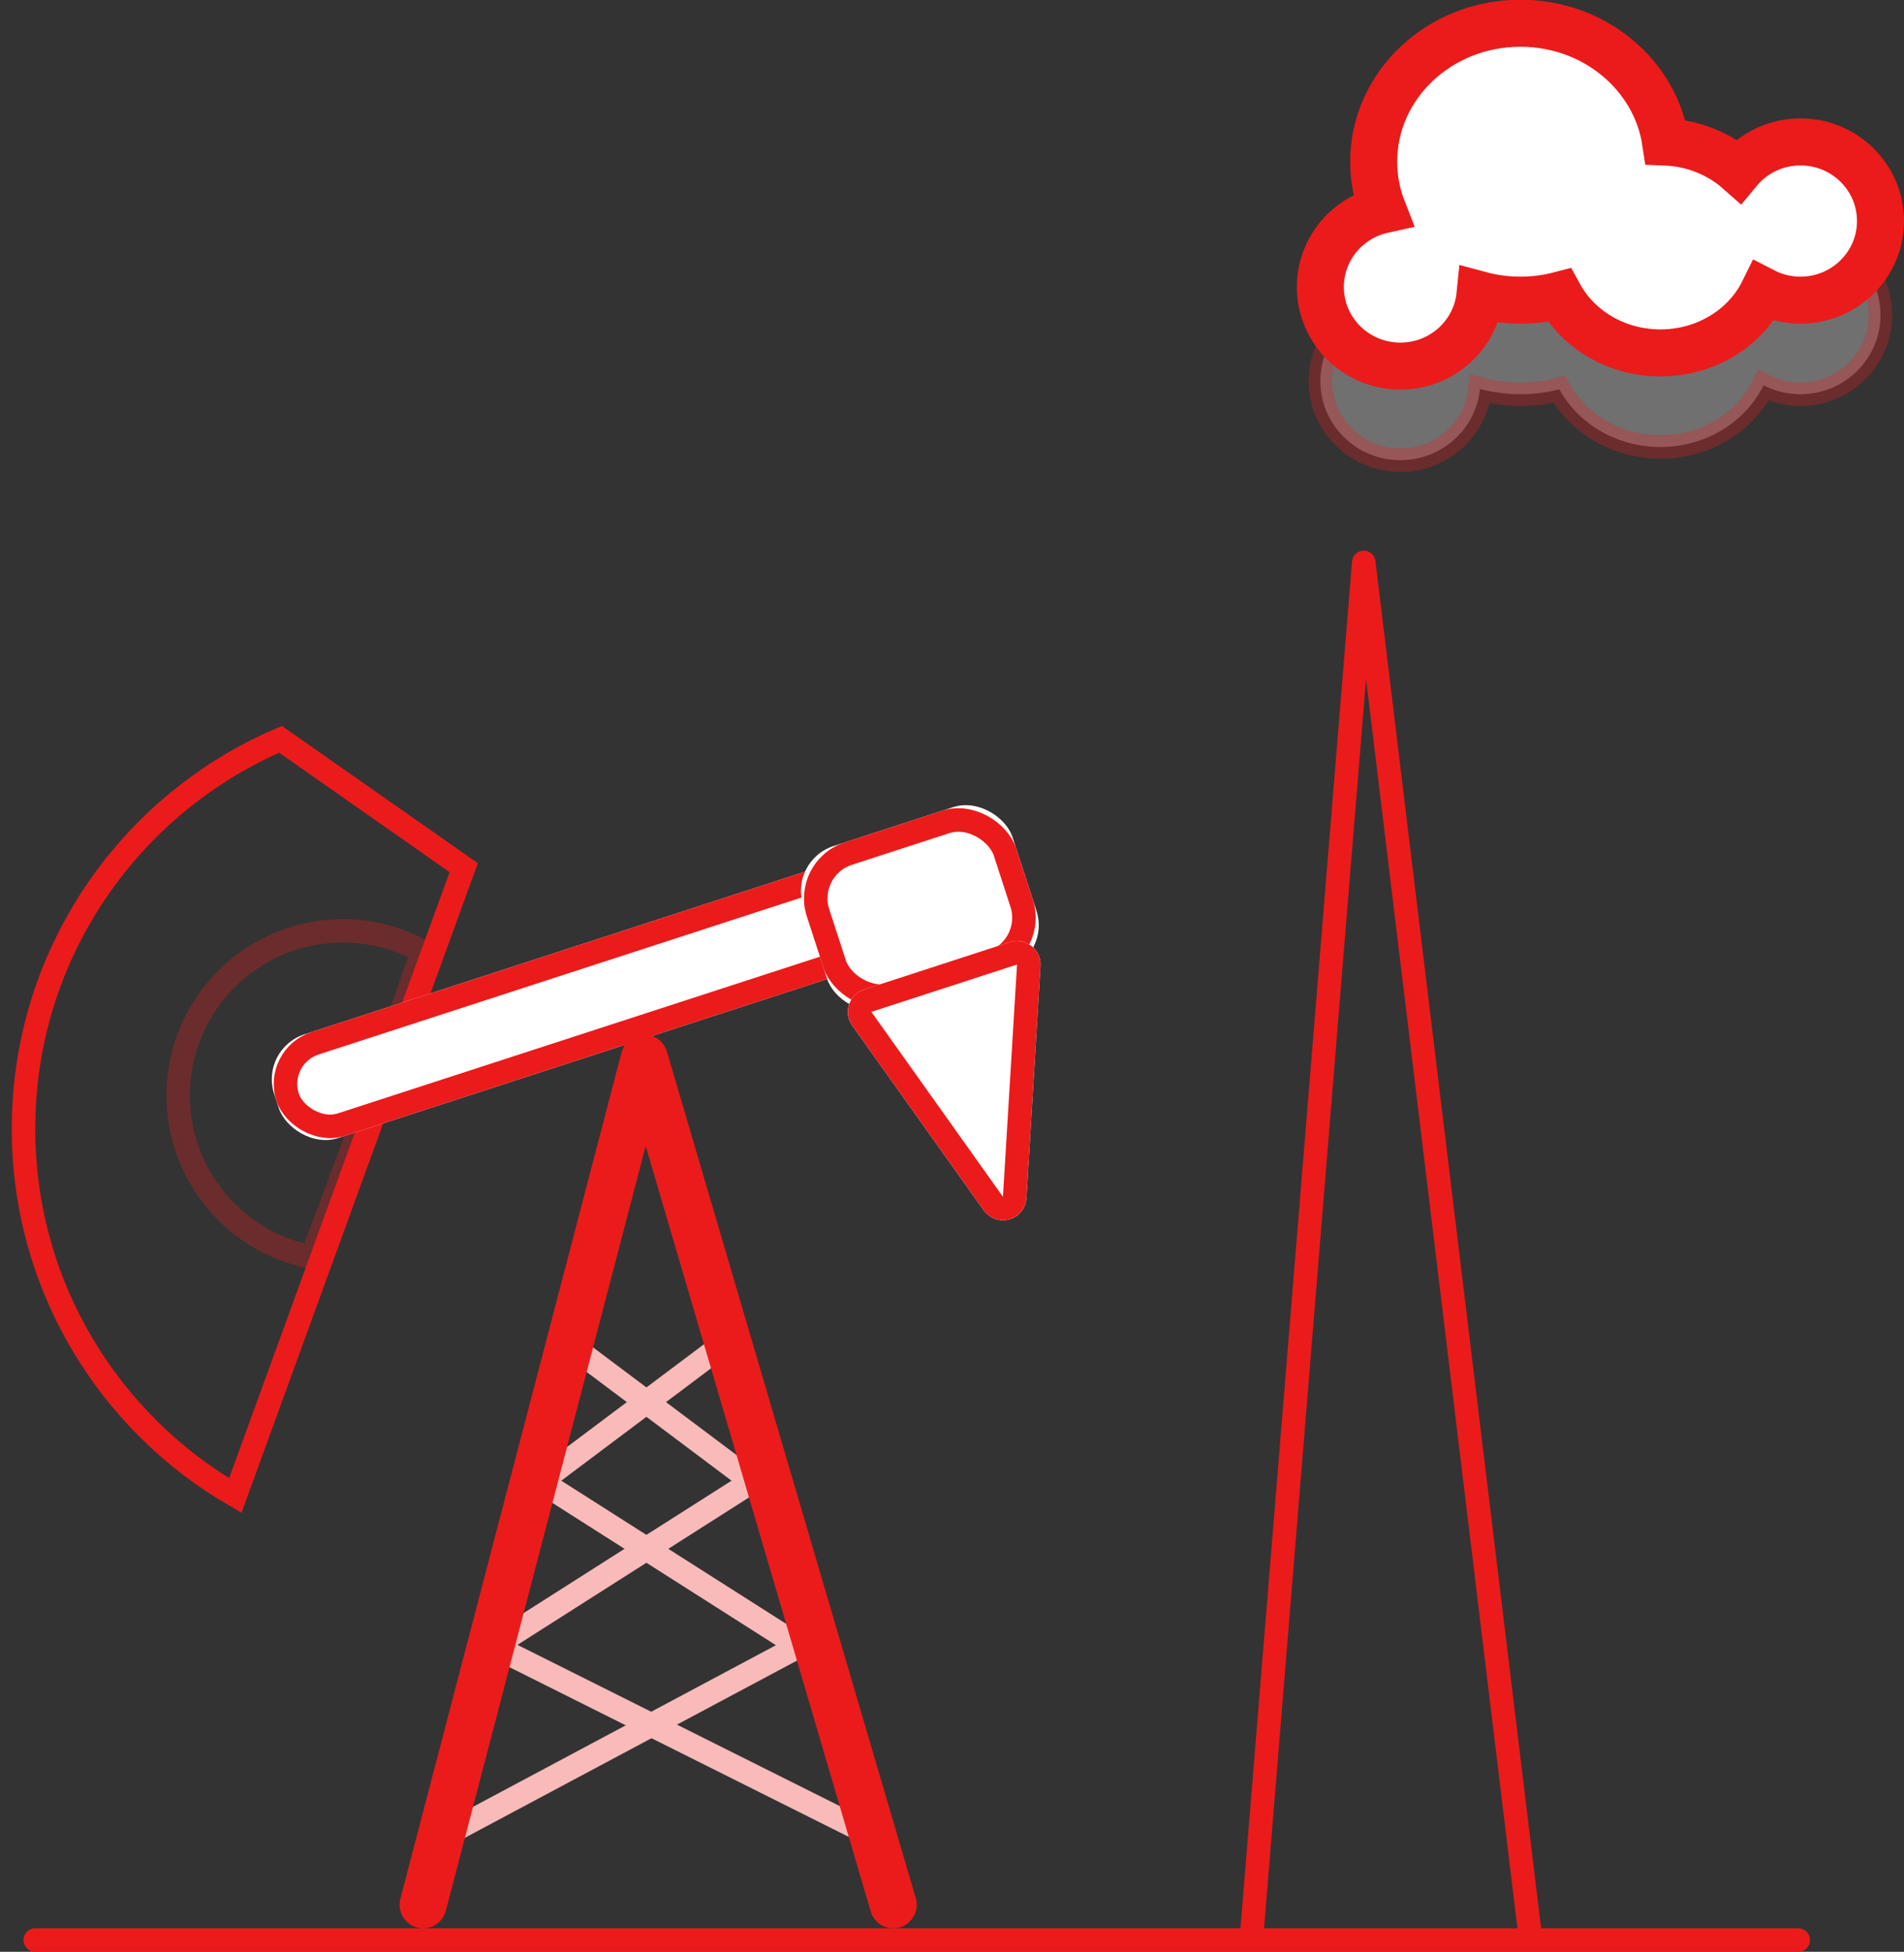 <svg xmlns="http://www.w3.org/2000/svg" xmlns:xlink="http://www.w3.org/1999/xlink" width="81" height="83" viewBox="0 0 81 83">
  <rect x="0" y="0" width="81" height="83" fill="#333333" stroke="none"/>
  <defs>
    <rect id="ico-oilandgas-a" width="29.43" height="4.635" x="10.039" y="8.946" rx="2"/>
    <rect id="ico-oilandgas-b" width="9.364" height="7.284" x="33.45" y="3.973" rx="2"/>
    <path id="ico-oilandgas-c" d="M36.993,9.861 L43.51,9.861 C44.062,9.861 44.51,10.309 44.51,10.861 C44.51,10.987 44.486,11.111 44.44,11.227 L40.818,20.436 C40.615,20.95 40.035,21.203 39.521,21.001 C39.24,20.89 39.024,20.659 38.933,20.37 L36.039,11.161 C35.873,10.634 36.166,10.073 36.693,9.907 C36.79,9.877 36.891,9.861 36.993,9.861 Z"/>
  </defs>
  <g fill="none" fill-rule="evenodd" transform="translate(1)">
    <g transform="translate(0 31)">
      <path stroke="#EB1B1B" d="M10.934,0.44 L18.728,5.898 L9.01,32.598 C3.624,29.487 0,23.667 0,17 C0,9.567 4.505,3.187 10.934,0.44 Z"/>
      <path stroke="#EB1B1B" stroke-linecap="round" stroke-linejoin="round" d="M16.436,9.006 C15.116,14.188 13.928,18.642 12.872,22.366 C9.343,22.007 6.59,19.026 6.59,15.403 C6.59,11.537 9.724,8.403 13.59,8.403 C14.603,8.403 15.567,8.618 16.436,9.006 Z" opacity=".3" transform="rotate(5 11.513 15.384)"/>
      <g transform="rotate(-18 24.754 11.264)">
        <use fill="#FFF" xlink:href="#ico-oilandgas-a"/>
        <rect width="28.43" height="3.635" x="10.539" y="9.446" stroke="#EB1B1B" rx="1.818"/>
      </g>
      <polyline stroke="#F9BABA" points="21 26 29 32 18 39 33 47" transform="matrix(-1 0 0 1 51 0)"/>
      <polyline stroke="#F9BABA" points="23 26 31 32 20 39 36 47"/>
      <polyline stroke="#EB1B1B" stroke-linecap="round" stroke-linejoin="round" stroke-width="2" points="17 50 26.412 14 37 50"/>
      <path fill="#EB1B1B" d="M0.5,51 L75.5,51 C75.776,51 76,51.224 76,51.5 L76,51.5 C76,51.776 75.776,52 75.5,52 L0.5,52 C0.224,52 3.38176876e-17,51.776 0,51.5 L0,51.5 C-3.38176876e-17,51.224 0.224,51 0.5,51 Z"/>
      <g transform="rotate(-18 38.132 7.615)">
        <use fill="#FFF" xlink:href="#ico-oilandgas-b"/>
        <rect width="8.364" height="6.284" x="33.95" y="4.473" stroke="#EB1B1B" rx="2"/>
      </g>
      <g transform="rotate(-18 40.22 14.361)">
        <use fill="#FFF" xlink:href="#ico-oilandgas-c"/>
        <path stroke="#EB1B1B" d="M36.993,10.361 C36.942,10.361 36.891,10.369 36.843,10.384 C36.579,10.467 36.433,10.748 36.516,11.011 L39.41,20.22 C39.455,20.364 39.563,20.48 39.704,20.536 C39.961,20.637 40.251,20.51 40.352,20.253 L43.975,11.044 C43.998,10.986 44.01,10.924 44.01,10.861 C44.01,10.585 43.786,10.361 43.51,10.361 L36.993,10.361 Z"/>
      </g>
    </g>
    <g stroke="#EB1B1B" transform="translate(52)">
      <path fill="#FFF" d="M20.961,11.27 C21.585,10.516 22.534,10.035 23.596,10.035 C25.476,10.035 27,11.542 27,13.4 C27,15.258 25.476,16.765 23.596,16.765 C23.03,16.765 22.496,16.628 22.026,16.386 C21.265,17.933 19.587,19.008 17.638,19.008 C15.762,19.008 14.135,18.011 13.338,16.555 C12.81,16.692 12.255,16.765 11.681,16.765 C11.085,16.765 10.508,16.686 9.962,16.539 C9.792,18.24 8.34,19.569 6.574,19.569 C4.694,19.569 3.17,18.062 3.17,16.204 C3.17,14.6 4.306,13.258 5.826,12.921 C5.576,12.284 5.44,11.595 5.44,10.877 C5.44,7.625 8.234,4.988 11.681,4.988 C14.827,4.988 17.429,7.184 17.859,10.04 C19.06,10.09 20.145,10.549 20.961,11.27 Z" opacity=".3"/>
      <path fill="#FFF" stroke-width="2" d="M20.961,7.27 C21.585,6.516 22.534,6.035 23.596,6.035 C25.476,6.035 27,7.542 27,9.4 C27,11.258 25.476,12.765 23.596,12.765 C23.03,12.765 22.496,12.628 22.026,12.386 C21.265,13.933 19.587,15.008 17.638,15.008 C15.762,15.008 14.135,14.011 13.338,12.555 C12.81,12.692 12.255,12.765 11.681,12.765 C11.085,12.765 10.508,12.686 9.962,12.539 C9.792,14.24 8.34,15.569 6.574,15.569 C4.694,15.569 3.17,14.062 3.17,12.204 C3.17,10.6 4.306,9.258 5.826,8.921 C5.576,8.284 5.44,7.595 5.44,6.877 C5.44,3.625 8.234,0.988 11.681,0.988 C14.827,0.988 17.429,3.184 17.859,6.04 C19.06,6.09 20.145,6.549 20.961,7.27 Z"/>
      <polyline stroke-linecap="round" stroke-linejoin="round" points=".254 58.322 5.017 0 12.087 58.322" transform="translate(0 23.918)"/>
    </g>
  </g>
</svg>
